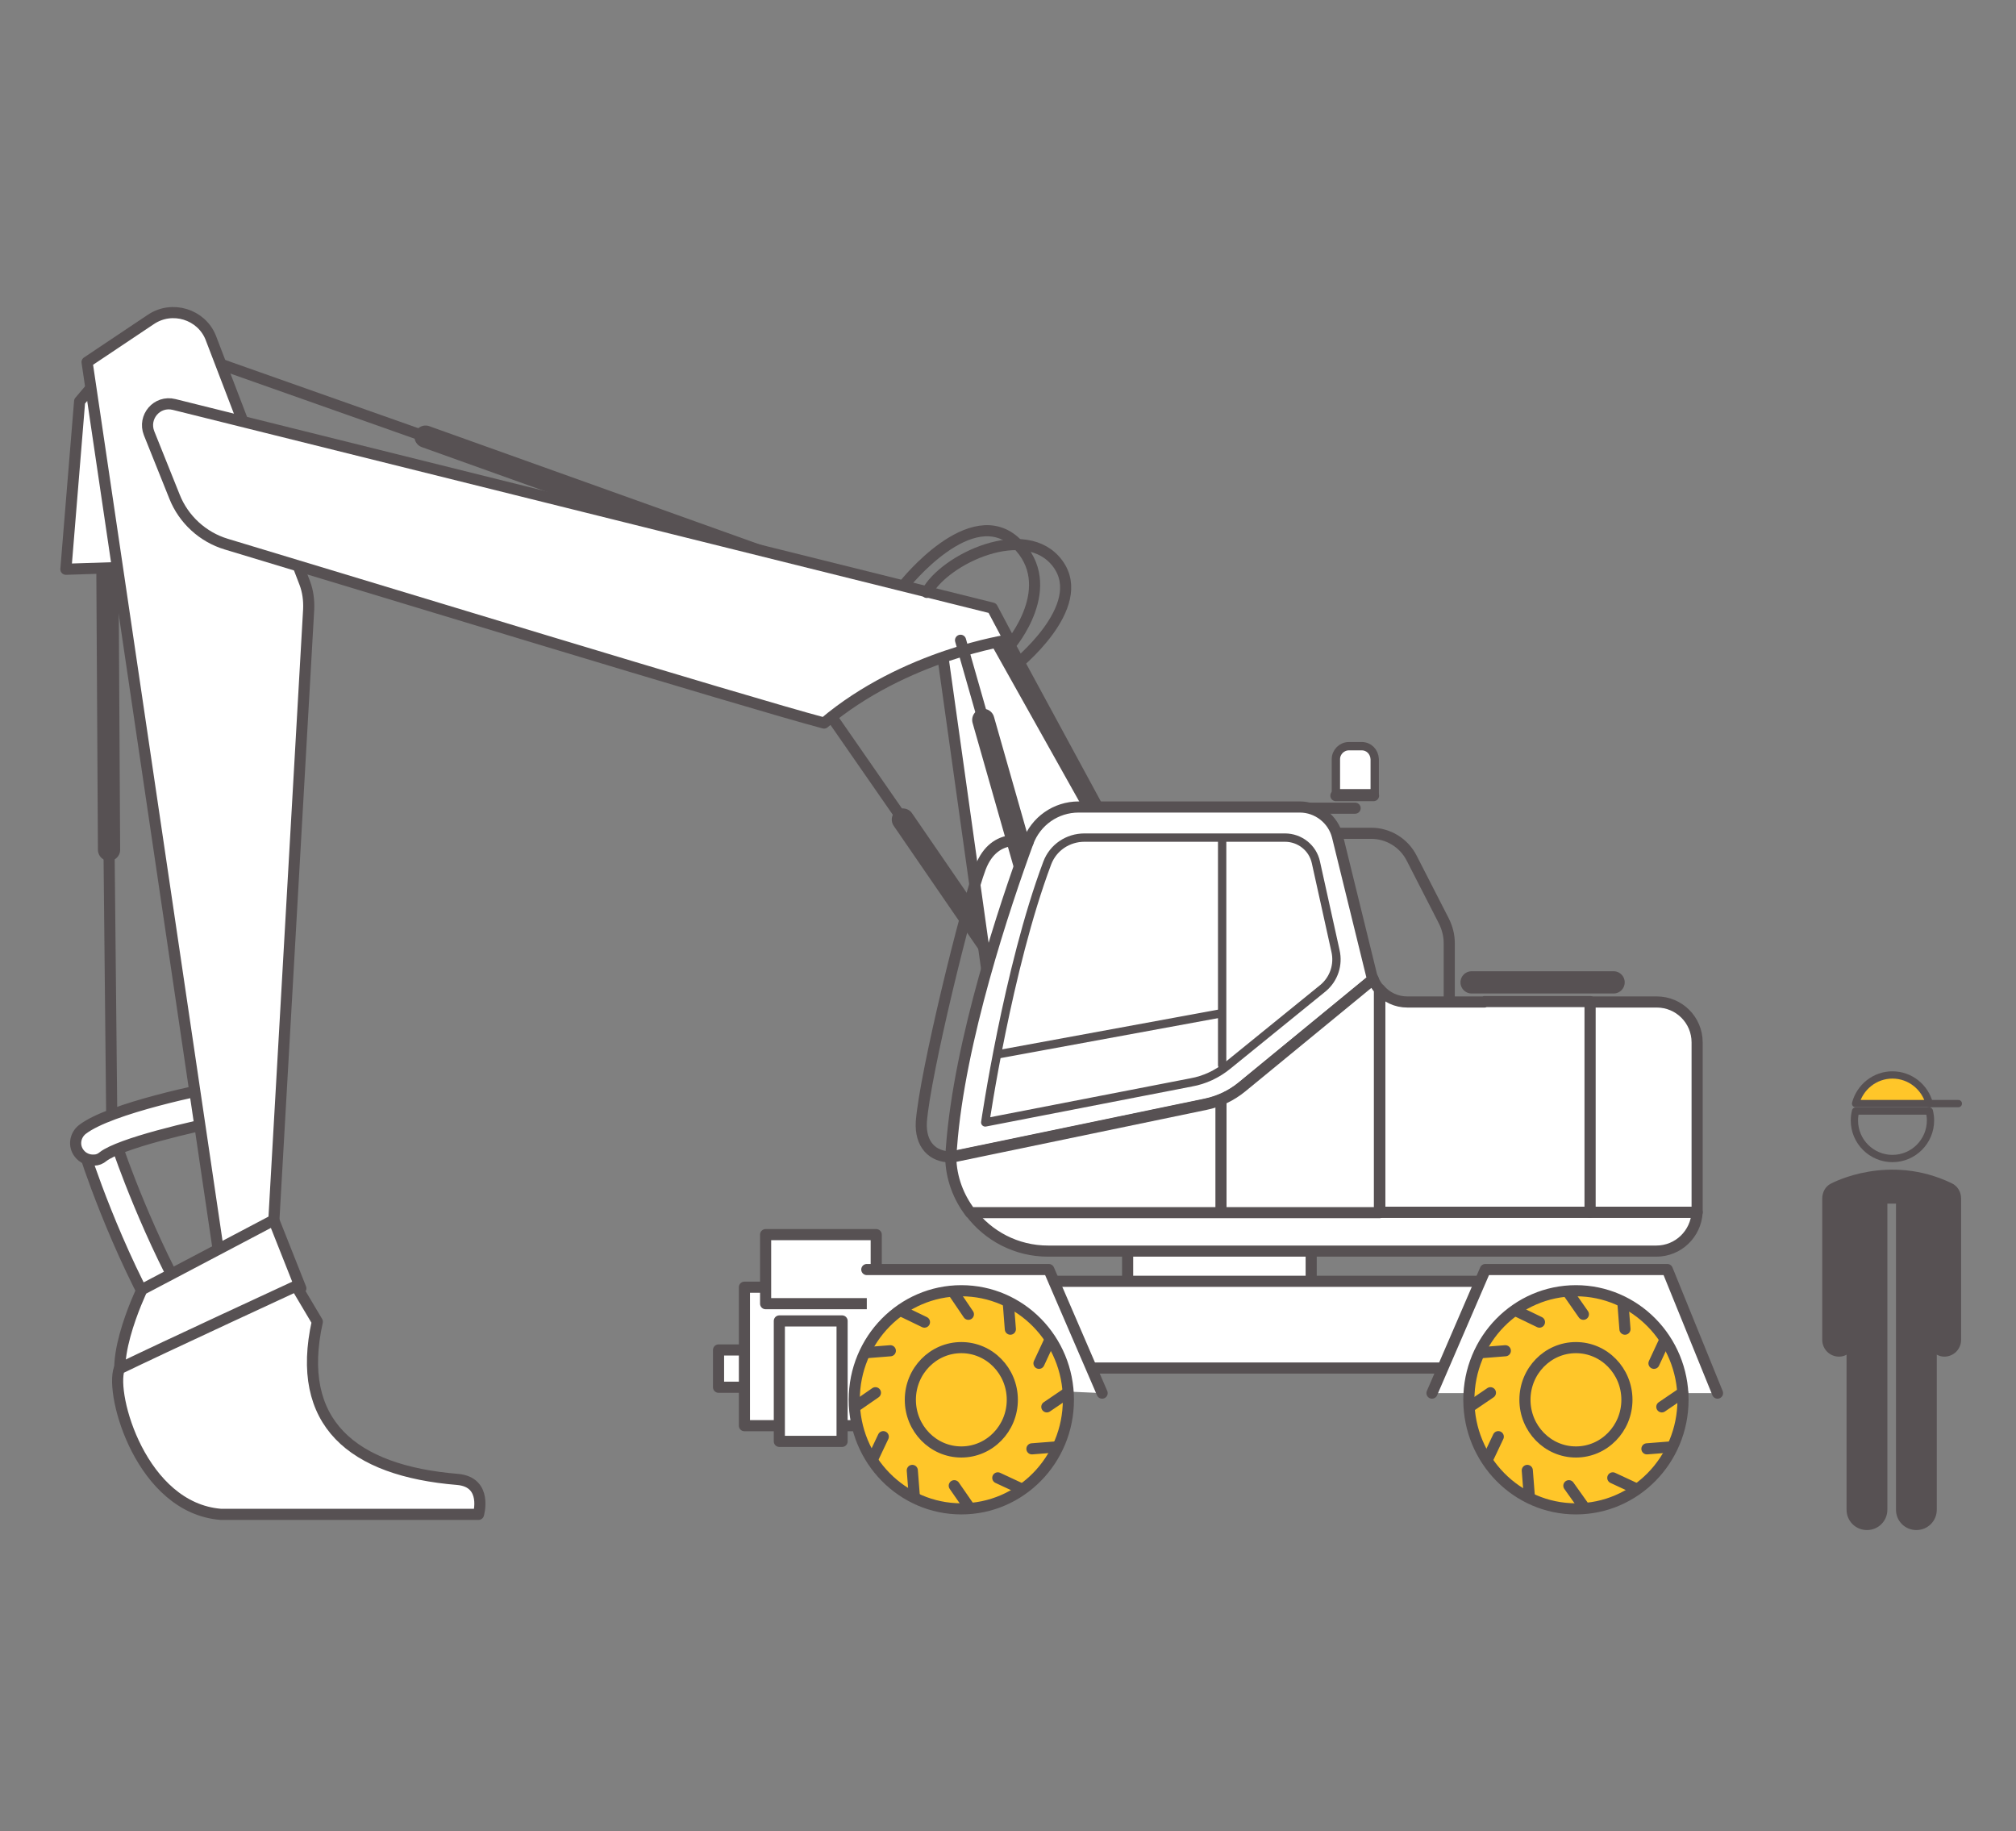 <?xml version="1.0" encoding="utf-8"?>
<!-- Generator: Adobe Illustrator 23.0.3, SVG Export Plug-In . SVG Version: 6.00 Build 0)  -->
<svg version="1.1" id="Calque_1" xmlns="http://www.w3.org/2000/svg" xmlns:xlink="http://www.w3.org/1999/xlink" x="0px" y="0px"
	 viewBox="0 0 514 466.8" style="enable-background:new 0 0 514 466.8;" xml:space="preserve">
<rect x="0" y="0" width="514" height="466.8" fill="#808080" stroke="none"/>
<style type="text/css">
	.st0{fill:none;stroke:#575153;stroke-width:5.669;stroke-linecap:round;stroke-linejoin:round;stroke-miterlimit:10;}
	.st1{fill:none;stroke:#575153;stroke-width:2.835;stroke-linecap:round;stroke-linejoin:round;stroke-miterlimit:10;}
	.st2{fill:#FFFFFF;stroke:#575153;stroke-width:2.835;stroke-linecap:round;stroke-linejoin:round;stroke-miterlimit:10;}
	.st3{fill:#575153;}
	.st4{fill:none;stroke:#575153;stroke-width:1.856;stroke-linecap:round;stroke-linejoin:round;stroke-miterlimit:10;}
	.st5{fill:#FFC629;stroke:#575153;stroke-width:1.856;stroke-linecap:round;stroke-linejoin:round;stroke-miterlimit:10;}
	.st6{fill:#FFFFFF;stroke:#575153;stroke-width:2.126;stroke-linecap:round;stroke-linejoin:round;stroke-miterlimit:10;}
	.st7{fill:none;stroke:#575153;stroke-width:2.126;stroke-linecap:round;stroke-linejoin:round;stroke-miterlimit:10;}
	.st8{fill:#FFFFFF;}
	.st9{fill:#FFC629;stroke:#575153;stroke-width:2.835;stroke-linecap:round;stroke-linejoin:round;stroke-miterlimit:10;}
	.st10{fill:#FFFFFF;stroke:#575153;stroke-width:5.669;stroke-linecap:round;stroke-linejoin:round;stroke-miterlimit:10;}
</style>
<g>
	<g>
		<line class="st0" x1="276.5" y1="276.3" x2="230.2" y2="208.9"/>
		<line class="st1" x1="230.2" y1="208.9" x2="203.9" y2="171"/>
	</g>
	<g>
		<line class="st0" x1="223.6" y1="152.5" x2="108.5" y2="111.3"/>
		<line class="st1" x1="108.5" y1="111.3" x2="43.4" y2="88.3"/>
	</g>
	<g>
		<line class="st0" x1="27.1" y1="94.3" x2="27.8" y2="216.6"/>
		<line class="st1" x1="27.8" y1="216.6" x2="28.5" y2="285.6"/>
	</g>
	<g>
		<path class="st2" d="M28.8,290.5c0,0,0.8,13,12.8,33.3"/>
		<path class="st2" d="M45.9,341.5c-1.6,0.1-3.2-0.6-4.1-2.1c-12.4-20.9-20.3-45.5-20.4-46.1c-0.1-2.4,1.6-4.4,4-4.6
			c0,0,0.1,0,0.1,0c2.4-0.1,4.5,1.7,4.6,4.1c0,0.2,8,23.4,19.2,42.2c1.2,2.1,0.5,4.8-1.5,6C47.2,341.2,46.5,341.4,45.9,341.5z"/>
	</g>
	<g>
		<path class="st2" d="M58.2,280.9c0,0-27.9,5.3-34.5,10.5"/>
		<path class="st2" d="M24,295.7c-1.4,0.1-2.9-0.5-3.8-1.7c-1.5-1.9-1.1-4.6,0.8-6.1c7.1-5.5,31.6-10.4,36.4-11.3
			c2.4-0.5,4.7,1.1,5.1,3.5c0.5,2.4-1.1,4.7-3.5,5.1c-10.4,2-28.4,6.3-32.7,9.6C25.6,295.4,24.8,295.7,24,295.7z"/>
	</g>
	<polygon class="st2" points="30.7,90 20.3,102.3 16.8,145.1 38.5,144.4 	"/>
	<path class="st2" d="M38.5,81.4L22.2,92.3l34.6,234.1l12.3-2.7l9.6-168.4c0.1-2.3-0.2-4.6-1-6.7l-24-62.6
		C51.3,80.1,43.9,77.8,38.5,81.4z"/>
	<path class="st2" d="M76.7,328.4L69.8,311l-33.6,17.7c0,0-10.6,22-2.8,27.3C45.8,350.4,76.7,328.4,76.7,328.4z"/>
	<path class="st2" d="M80.9,336.9l-5.4-9.1c0,0-34.2,15.8-45.1,21.1c-2.4,6.7,5.7,35.5,25.9,37.1c14.9,0,65.7,0,65.7,0
		s2.4-8.2-5.3-8.9C89.7,374.9,75.2,362.6,80.9,336.9z"/>
	<polygon class="st2" points="251.9,159.9 304.6,253.9 256.8,284.3 238.9,156.7 	"/>
	<path class="st2" d="M253,155l4.3,8.1c0,0-26.6,3.8-47.2,21.2c-19-5-122.1-36.5-152.4-45.6c-6-1.8-10.9-6.3-13.2-12.1L38,110.4
		c-1.6-4.1,2-8.4,6.4-7.3L253,155z"/>
	<g>
		<line class="st0" x1="280" y1="286.3" x2="250.7" y2="183.5"/>
		<line class="st1" x1="250.7" y1="183.5" x2="244.9" y2="163.2"/>
	</g>
	<path class="st1" d="M288.4,221.5l-30.9-57c0,0,13-15.1,1.6-26.1c-11.4-11-28.5,10.6-28.5,10.6"/>
	<path class="st1" d="M258.7,169.8c0,0,19.1-15.1,11-26.1s-28.9-1.2-33.4,7.3"/>
</g>
<g>
	<path class="st3" d="M497.6,301.6c-16-7.7-30.2-0.2-30.8,0.1c-1.4,0.7-2.2,2.2-2.2,3.8v36c0,2.4,1.9,4.3,4.3,4.3
		c0.7,0,1.4-0.2,1.9-0.5v39.5c0,2.9,2.3,5.2,5.2,5.2s5.2-2.3,5.2-5.2v-78c0.7,0,1.5,0,2.2,0v78c0,2.9,2.3,5.2,5.2,5.2
		s5.2-2.3,5.2-5.2v-39.5c0.6,0.3,1.2,0.5,1.9,0.5c2.4,0,4.3-1.9,4.3-4.3v-36C500,303.8,499.1,302.3,497.6,301.6z"/>
	<g>
		<path class="st4" d="M473.1,283.2c-0.2,0.8-0.3,1.6-0.3,2.4c0,5.4,4.4,9.7,9.7,9.7c5.4,0,9.7-4.4,9.7-9.7c0-0.8-0.1-1.6-0.3-2.4
			H473.1z"/>
		<g>
			<path class="st5" d="M482.5,274c-4.5,0-8.3,3.1-9.4,7.3h18.8C490.8,277.1,487,274,482.5,274z"/>
			<line class="st4" x1="491.9" y1="281.3" x2="499.3" y2="281.3"/>
		</g>
	</g>
</g>
<g>
	<line class="st1" x1="345.5" y1="206" x2="333.6" y2="206"/>
	<path class="st6" d="M347.2,190.2h-3.3c-1.8,0-3.3,1.5-3.3,3.3v8.7h9.9v-8.7C350.4,191.6,349,190.2,347.2,190.2z"/>
	<line class="st1" x1="340.6" y1="202.8" x2="350.2" y2="202.8"/>
</g>
<rect x="287.5" y="314.5" class="st2" width="46.8" height="22.6"/>
<path class="st2" d="M247.4,309c4.5,6,11.7,9.9,19.8,9.9h155.1c5.6,0,10.1-4.4,10.4-9.9H247.4z"/>
<path class="st2" d="M422.4,255.4h-17.1V309h27.4c0-0.2,0-0.3,0-0.5v-42.8C432.7,260,428.1,255.4,422.4,255.4z"/>
<path class="st2" d="M378.5,255.4h-19.7c-2.8,0-5.3-1.2-7-3.2V309h26.8h26.8v-53.7H378.5z"/>
<g>
	<path class="st2" d="M316.6,277.1l33.5-27.5c-0.2-0.4-0.4-0.9-0.5-1.4l-8.6-35c-1.1-4.4-5.1-7.5-9.6-7.5H275
		c-5.8,0-10.9,3.6-12.9,9c-5.9,16.1-17.5,50.7-19.5,77.6c-0.1,0.9-0.1,1.8-0.1,2.6l65-13.5C310.8,280.7,314,279.2,316.6,277.1z"/>
	<path class="st2" d="M316.6,277.1c-2.7,2.2-5.8,3.7-9.2,4.4l-65,13.5c0.1,5.3,2,10.2,5,14.1h104.3v-56.9c-0.7-0.8-1.2-1.6-1.6-2.6
		L316.6,277.1z"/>
</g>
<path class="st6" d="M251.2,286.1c0,0,5.7-39.2,15.8-66.1c1.5-4,5.3-6.5,9.5-6.5l51.1,0c3.8,0,7.1,2.6,7.9,6.3l5,22.6
	c0.8,3.5-0.4,7.1-3.1,9.4l-24.4,19.8c-2.7,2.2-5.9,3.7-9.3,4.3L251.2,286.1z"/>
<line class="st7" x1="311.6" y1="271.5" x2="311.6" y2="213.9"/>
<line class="st7" x1="311.3" y1="258.3" x2="254.7" y2="268.7"/>
<line class="st1" x1="311.3" y1="280.5" x2="311.3" y2="308.1"/>
<path class="st1" d="M369.5,254.4v-14c0-2-0.5-3.9-1.4-5.7l-8.2-16c-2-3.9-6-6.3-10.3-6.3h-8.5"/>
<path class="st1" d="M262.1,214.7c0,0-8.4-3.1-12.1,6.4c-3.6,9.5-14.2,52.7-15.1,64.9c-0.3,5.6,2.7,8.9,7.6,8.9"/>
<rect x="214.7" y="326.6" class="st2" width="210.2" height="22.1"/>
<rect x="183.2" y="344.1" class="st2" width="11.5" height="9.5"/>
<rect x="189.8" y="328.1" class="st2" width="34.2" height="35.3"/>
<rect x="195.2" y="314.7" class="st2" width="28.2" height="17.6"/>
<rect x="198.7" y="336.7" class="st2" width="16" height="30.7"/>
<polyline class="st8" points="281,355.1 267.4,323.6 221,323.6 221,352.4 "/>
<polyline class="st2" points="221,323.6 267.4,323.6 281,355.1 "/>
<polyline class="st2" points="365.1,355.1 378.7,323.6 425.1,323.6 437.9,355.1 "/>
<g>
	<g>
		<ellipse class="st9" cx="245.1" cy="356.8" rx="27.3" ry="27.8"/>
		<g>
			<g>
				<line class="st9" x1="243.3" y1="329.7" x2="246.9" y2="335"/>
				<line class="st9" x1="243.3" y1="378.7" x2="246.9" y2="383.9"/>
			</g>
			<g>
				<line class="st9" x1="229.9" y1="334.2" x2="235.7" y2="337"/>
				<line class="st9" x1="254.4" y1="376.7" x2="260.2" y2="379.4"/>
			</g>
			<g>
				<line class="st9" x1="220.7" y1="344.8" x2="227" y2="344.3"/>
				<line class="st9" x1="263.1" y1="369.3" x2="269.5" y2="368.8"/>
			</g>
			<g>
				<line class="st9" x1="218" y1="358.6" x2="223.2" y2="355"/>
				<line class="st9" x1="266.9" y1="358.6" x2="272.2" y2="355"/>
			</g>
			<g>
				<line class="st9" x1="222.5" y1="371.9" x2="225.2" y2="366.2"/>
				<line class="st9" x1="264.9" y1="347.5" x2="267.6" y2="341.7"/>
			</g>
			<g>
				<line class="st9" x1="233.1" y1="381.2" x2="232.6" y2="374.8"/>
				<line class="st9" x1="257.6" y1="338.8" x2="257.1" y2="332.4"/>
			</g>
		</g>
	</g>
	<g>
		<ellipse class="st9" cx="245.1" cy="356.8" rx="13" ry="13.3"/>
	</g>
</g>
<g>
	<g>
		<ellipse class="st9" cx="401.8" cy="356.8" rx="27.3" ry="27.8"/>
		<g>
			<g>
				<line class="st9" x1="400" y1="329.7" x2="403.7" y2="335"/>
				<line class="st9" x1="400" y1="378.7" x2="403.7" y2="383.9"/>
			</g>
			<g>
				<line class="st9" x1="386.7" y1="334.2" x2="392.5" y2="337"/>
				<line class="st9" x1="411.2" y1="376.7" x2="417" y2="379.4"/>
			</g>
			<g>
				<line class="st9" x1="377.5" y1="344.8" x2="383.8" y2="344.3"/>
				<line class="st9" x1="419.9" y1="369.3" x2="426.2" y2="368.8"/>
			</g>
			<g>
				<line class="st9" x1="374.7" y1="358.6" x2="380" y2="355"/>
				<line class="st9" x1="423.7" y1="358.6" x2="429" y2="355"/>
			</g>
			<g>
				<line class="st9" x1="379.3" y1="371.9" x2="382" y2="366.2"/>
				<line class="st9" x1="421.7" y1="347.5" x2="424.4" y2="341.7"/>
			</g>
			<g>
				<line class="st9" x1="389.9" y1="381.2" x2="389.4" y2="374.8"/>
				<line class="st9" x1="414.3" y1="338.8" x2="413.8" y2="332.4"/>
			</g>
		</g>
	</g>
	<g>
		<ellipse class="st9" cx="401.8" cy="356.8" rx="13" ry="13.3"/>
	</g>
</g>
<line class="st10" x1="375.2" y1="250.4" x2="411.4" y2="250.4"/>
</svg>
